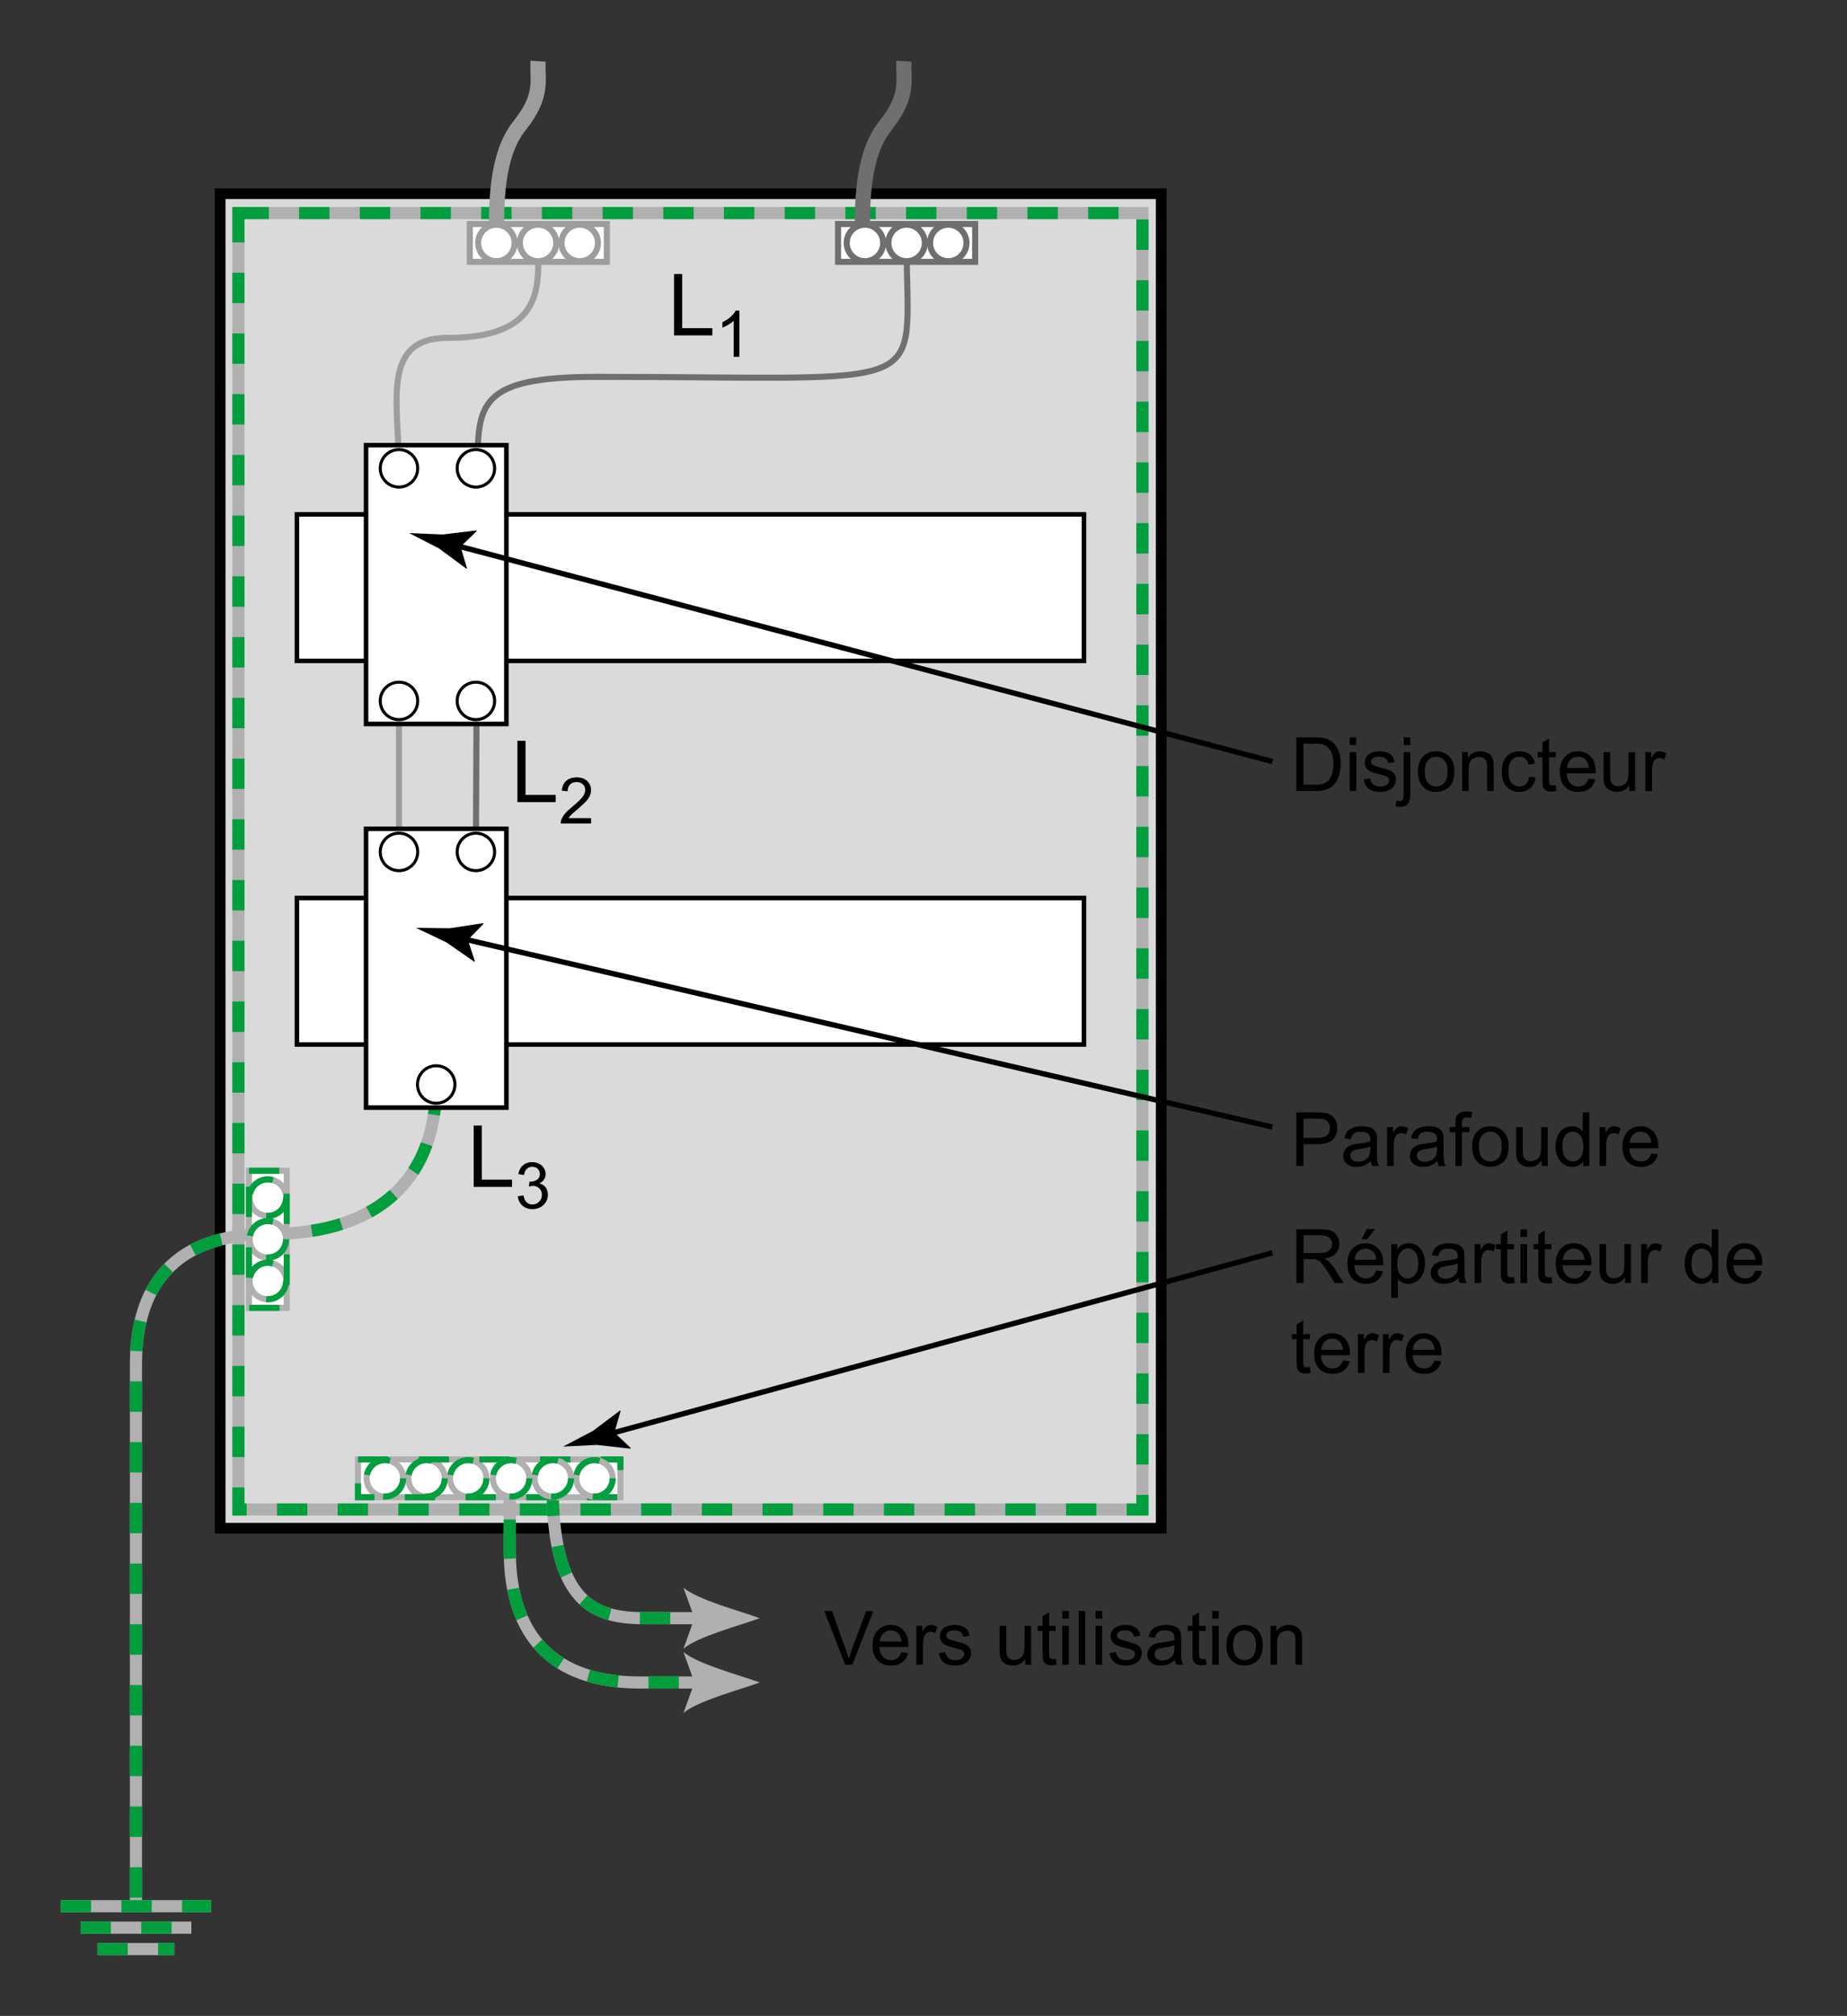 <?xml version="1.0" encoding="iso-8859-1"?>
<!-- Generator: Adobe Illustrator 19.2.0, SVG Export Plug-In . SVG Version: 6.00 Build 0)  -->
<svg version="1.1" id="Calque_1" xmlns="http://www.w3.org/2000/svg" xmlns:xlink="http://www.w3.org/1999/xlink" x="0px" y="0px"
	 width="306.683px" height="334.512px" viewBox="0 0 306.683 334.512" style="enable-background:new 0 0 306.683 334.512;"
	 xml:space="preserve">
<rect x="0" y="0" width="306.683" height="334.512" fill="#333333" stroke="none"/>
<style type="text/css">
	.Vo_x00BB_te_x00A0__x002D__x0020_Vert{fill:url(#SVGID_1_);stroke:#FFFFFF;stroke-width:0.25;stroke-miterlimit:1;}
	.st0{fill:#DADADA;stroke:#000000;stroke-width:1.778;}
	.st1{fill:none;stroke:#B0B0B0;stroke-width:2.016;}
	.st2{fill:none;stroke:#009E3D;stroke-width:2.016;stroke-dasharray:5.039,5.039;}
	.st3{fill:none;stroke:#9D9D9C;stroke-width:2.52;}
	.st4{fill:none;stroke:#706F6F;stroke-width:2.52;}
	.st5{fill:#FFFFFF;stroke:#000000;stroke-width:0.756;}
	.st6{fill:#FFFFFF;stroke:#B0B0B0;stroke-width:1.008;}
	.st7{fill:none;stroke:#B0B0B0;stroke-width:1.008;}
	.st8{fill:none;stroke:#009E3D;stroke-width:1.008;stroke-dasharray:5.039,5.039;}
	.st9{fill:none;stroke:#9D9D9C;stroke-width:1.008;}
	.st10{fill:none;stroke:#706F6F;stroke-width:1.008;}
	.st11{fill:#FFFFFF;stroke:#9D9D9C;stroke-width:1.008;}
	.st12{fill:#FFFFFF;stroke:#706F6F;stroke-width:1.008;}
	.st13{fill:#FFFFFF;stroke:#000000;stroke-width:0.504;}
	.st14{fill:#B0B0B0;}
	.st15{fill:none;stroke:#000000;stroke-width:0.889;}
	.st16{fill:none;}
</style>
<linearGradient id="SVGID_1_" gradientUnits="userSpaceOnUse" x1="-159.589" y1="584.736" x2="-158.882" y2="584.029">
	<stop  offset="0" style="stop-color:#1DA238"/>
	<stop  offset="0.983" style="stop-color:#24391D"/>
</linearGradient>
<rect x="36.556" y="32.14" class="st0" width="156.26" height="221.447"/>
<rect x="39.59" y="35.352" class="st1" width="150.102" height="215.136"/>
<rect x="39.59" y="35.352" class="st2" width="150.102" height="215.136"/>
<path class="st3" d="M82.424,40.314c0-6.498-0.125-14.517,3.892-19.53c4.017-5.013,2.84-7.62,3.028-10.627"/>
<path class="st4" d="M143.172,40.314c0-6.498-0.125-14.517,3.892-19.53c4.017-5.013,2.84-7.62,3.028-10.627"/>
<rect x="49.298" y="85.353" class="st5" width="130.689" height="24.314"/>
<rect x="49.298" y="149.012" class="st5" width="130.689" height="24.314"/>
<path class="st1" d="M72.43,179.96c0,14.55-8.415,24.821-27.852,24.821s-22.005,13.201-22.005,21.635c0,8.436,0,88.99,0,88.99"/>
<path class="st2" d="M72.43,179.96c0,14.55-8.415,24.821-27.852,24.821s-22.005,13.201-22.005,21.635c0,8.436,0,88.99,0,88.99"/>
<g>
	<rect x="41.337" y="194.267" class="st6" width="6.275" height="22.761"/>
	<circle class="st7" cx="44.475" cy="198.729" r="3.027"/>
	<circle class="st7" cx="44.475" cy="205.648" r="3.026"/>
	<circle class="st7" cx="44.475" cy="212.566" r="3.027"/>
	<rect x="41.337" y="194.267" class="st8" width="6.275" height="22.761"/>
	<circle class="st8" cx="44.475" cy="198.729" r="3.027"/>
	<circle class="st8" cx="44.475" cy="205.648" r="3.026"/>
	<circle class="st8" cx="44.475" cy="212.566" r="3.027"/>
</g>
<path class="st1" d="M91.751,246.514c0,19.437,6.832,22.007,15.267,22.007c8.436,0,15.358,0,15.358,0"/>
<path class="st2" d="M91.751,246.514c0,19.437,6.832,22.007,15.267,22.007c8.436,0,15.358,0,15.358,0"/>
<path class="st1" d="M122.376,279.188c0,0-7.665,0-16.099,0c-8.434,0-21.637-2.569-21.637-22.007v-11.868"/>
<path class="st2" d="M84.639,257.181v-11.868V257.181c0,19.438,13.203,22.007,21.637,22.007c8.434,0,16.099,0,16.099,0"/>
<g>
	<rect x="59.442" y="242.175" class="st6" width="43.579" height="6.276"/>
	<circle class="st7" cx="63.903" cy="245.313" r="3.027"/>
	<circle class="st7" cx="70.823" cy="245.313" r="3.027"/>
	<circle class="st7" cx="77.742" cy="245.313" r="3.028"/>
	<rect x="59.442" y="242.175" class="st8" width="43.579" height="6.276"/>
	<circle class="st8" cx="63.903" cy="245.313" r="3.027"/>
	<circle class="st8" cx="70.823" cy="245.313" r="3.027"/>
	<circle class="st8" cx="77.742" cy="245.313" r="3.028"/>
	<circle class="st7" cx="84.871" cy="245.313" r="3.027"/>
	<circle class="st7" cx="91.791" cy="245.313" r="3.028"/>
	<circle class="st7" cx="98.71" cy="245.313" r="3.027"/>
	<circle class="st8" cx="84.871" cy="245.313" r="3.027"/>
	<circle class="st8" cx="91.791" cy="245.313" r="3.028"/>
	<circle class="st8" cx="98.71" cy="245.313" r="3.027"/>
</g>
<path class="st9" d="M89.344,40.314c0,6.498,1.562,15.756-15.05,15.756c-11.158,0-8.048,11.027-8.048,21.643v63.652"/>
<path class="st10" d="M150.537,40.314c0,25.556,5.872,22.222-51.529,22.222c-19.609,0-19.7,4.561-19.7,15.177l-0.288,63.652"/>
<g>
	<rect x="78.002" y="37.177" class="st11" width="22.762" height="6.275"/>
	<circle class="st9" cx="82.424" cy="40.315" r="3.026"/>
	<circle class="st9" cx="89.343" cy="40.315" r="3.027"/>
	<circle class="st9" cx="96.263" cy="40.315" r="3.027"/>
</g>
<g>
	<rect x="139.155" y="37.177" class="st12" width="22.762" height="6.275"/>
	<circle class="st10" cx="143.617" cy="40.315" r="3.027"/>
	<circle class="st10" cx="150.537" cy="40.315" r="3.027"/>
	<circle class="st10" cx="157.455" cy="40.315" r="3.026"/>
</g>
<g>
	<path d="M111.923,55.655V45.475h1.347v8.979h5.014v1.201H111.923z"/>
	<path d="M122.765,59.211h-0.938v-5.974c-0.226,0.215-0.522,0.431-0.888,0.646s-0.695,0.377-0.987,0.484v-0.906
		c0.524-0.247,0.982-0.545,1.375-0.896c0.392-0.351,0.67-0.691,0.833-1.021h0.604V59.211z"/>
</g>
<g>
	<path d="M85.913,133.107v-10.181h1.347v8.979h5.014v1.201H85.913z"/>
	<path d="M98.15,135.761v0.901h-5.047c-0.007-0.226,0.03-0.443,0.109-0.651c0.128-0.344,0.334-0.683,0.617-1.016
		c0.283-0.333,0.692-0.719,1.227-1.156c0.83-0.681,1.391-1.22,1.683-1.617c0.292-0.398,0.438-0.773,0.438-1.128
		c0-0.372-0.133-0.685-0.398-0.94s-0.612-0.383-1.039-0.383c-0.452,0-0.813,0.135-1.083,0.406s-0.408,0.646-0.412,1.125
		l-0.963-0.099c0.066-0.719,0.314-1.266,0.745-1.643c0.431-0.377,1.009-0.565,1.734-0.565c0.733,0,1.313,0.203,1.74,0.609
		s0.641,0.91,0.641,1.51c0,0.306-0.063,0.606-0.188,0.901c-0.125,0.295-0.333,0.606-0.623,0.933
		c-0.29,0.326-0.771,0.774-1.445,1.344c-0.563,0.472-0.923,0.792-1.083,0.961s-0.292,0.337-0.396,0.508H98.15z"/>
</g>
<g>
	<path d="M78.657,196.951V186.77h1.347v8.979h5.014v1.201H78.657z"/>
	<path d="M85.973,198.491l0.938-0.125c0.108,0.531,0.291,0.914,0.55,1.148c0.258,0.234,0.574,0.352,0.945,0.352
		c0.441,0,0.813-0.152,1.117-0.458c0.304-0.306,0.456-0.685,0.456-1.136c0-0.431-0.141-0.785-0.422-1.065
		c-0.281-0.279-0.639-0.419-1.073-0.419c-0.177,0-0.398,0.035-0.662,0.104l0.104-0.823c0.063,0.007,0.113,0.011,0.151,0.011
		c0.399,0,0.758-0.104,1.078-0.313c0.319-0.209,0.479-0.53,0.479-0.964c0-0.344-0.116-0.629-0.349-0.854
		c-0.232-0.226-0.533-0.338-0.901-0.338c-0.365,0-0.668,0.114-0.912,0.344c-0.243,0.229-0.399,0.572-0.469,1.031l-0.938-0.167
		c0.115-0.629,0.375-1.115,0.781-1.461s0.912-0.519,1.516-0.519c0.417,0,0.8,0.09,1.151,0.269c0.351,0.179,0.619,0.423,0.805,0.731
		c0.186,0.31,0.278,0.638,0.278,0.984c0,0.33-0.088,0.631-0.266,0.901c-0.177,0.271-0.439,0.486-0.786,0.646
		c0.451,0.104,0.802,0.32,1.052,0.648s0.375,0.739,0.375,1.232c0,0.666-0.243,1.231-0.729,1.695
		c-0.486,0.463-1.101,0.695-1.844,0.695c-0.67,0-1.227-0.2-1.669-0.6C86.289,199.643,86.036,199.127,85.973,198.491z"/>
</g>
<rect x="60.779" y="73.871" class="st5" width="23.301" height="46.265"/>
<rect x="60.779" y="137.531" class="st5" width="23.301" height="46.265"/>
<circle class="st13" cx="66.246" cy="77.714" r="3.11"/>
<circle class="st13" cx="79.02" cy="77.714" r="3.11"/>
<circle class="st13" cx="66.246" cy="116.308" r="3.11"/>
<circle class="st13" cx="79.02" cy="116.308" r="3.11"/>
<circle class="st13" cx="66.246" cy="141.366" r="3.11"/>
<circle class="st13" cx="79.02" cy="141.366" r="3.11"/>
<circle class="st13" cx="72.43" cy="179.96" r="3.11"/>
<g>
	<path d="M140.324,276.237l-3.451-8.908h1.276l2.315,6.472c0.186,0.519,0.342,1.005,0.468,1.458c0.138-0.486,0.298-0.972,0.48-1.458
		l2.406-6.472h1.203l-3.488,8.908H140.324z"/>
	<path d="M149.669,274.159l1.13,0.14c-0.178,0.66-0.508,1.173-0.991,1.537c-0.482,0.365-1.098,0.547-1.847,0.547
		c-0.944,0-1.692-0.29-2.245-0.872c-0.553-0.581-0.83-1.396-0.83-2.445c0-1.086,0.28-1.928,0.839-2.527s1.284-0.899,2.175-0.899
		c0.863,0,1.567,0.293,2.114,0.881c0.547,0.587,0.82,1.414,0.82,2.479c0,0.064-0.002,0.162-0.006,0.291h-4.813
		c0.041,0.709,0.241,1.252,0.602,1.629s0.81,0.564,1.349,0.564c0.401,0,0.743-0.104,1.027-0.315
		C149.278,274.957,149.503,274.621,149.669,274.159z M146.078,272.39h3.604c-0.049-0.542-0.187-0.949-0.413-1.221
		c-0.349-0.422-0.8-0.632-1.355-0.632c-0.502,0-0.925,0.168-1.267,0.504S146.115,271.828,146.078,272.39z"/>
	<path d="M152.161,276.237v-6.453h0.984v0.979c0.251-0.458,0.483-0.76,0.696-0.905c0.213-0.146,0.447-0.219,0.702-0.219
		c0.369,0,0.744,0.117,1.125,0.353l-0.377,1.015c-0.268-0.158-0.535-0.237-0.802-0.237c-0.239,0-0.454,0.072-0.644,0.216
		s-0.326,0.343-0.407,0.599c-0.121,0.389-0.182,0.814-0.182,1.275v3.379H152.161z"/>
	<path d="M155.879,274.311l1.082-0.171c0.061,0.434,0.229,0.766,0.507,0.997c0.277,0.23,0.665,0.346,1.164,0.346
		c0.502,0,0.875-0.102,1.118-0.307c0.242-0.204,0.364-0.444,0.364-0.72c0-0.247-0.107-0.441-0.322-0.583
		c-0.149-0.098-0.522-0.221-1.118-0.371c-0.802-0.202-1.357-0.378-1.668-0.525c-0.31-0.148-0.544-0.353-0.705-0.614
		c-0.16-0.261-0.24-0.55-0.24-0.865c0-0.288,0.066-0.555,0.198-0.8c0.131-0.244,0.311-0.448,0.538-0.61
		c0.17-0.125,0.401-0.231,0.695-0.319c0.294-0.087,0.608-0.13,0.945-0.13c0.506,0,0.95,0.072,1.333,0.219
		c0.383,0.146,0.666,0.343,0.848,0.592c0.183,0.249,0.309,0.583,0.377,1l-1.069,0.146c-0.049-0.332-0.189-0.591-0.422-0.777
		c-0.233-0.187-0.563-0.279-0.988-0.279c-0.502,0-0.86,0.083-1.075,0.249s-0.322,0.36-0.322,0.583c0,0.142,0.045,0.27,0.134,0.383
		c0.089,0.117,0.229,0.215,0.42,0.292c0.109,0.04,0.431,0.134,0.966,0.279c0.773,0.206,1.313,0.376,1.619,0.507
		c0.306,0.132,0.546,0.323,0.72,0.574c0.175,0.252,0.262,0.563,0.262,0.937c0,0.364-0.106,0.708-0.319,1.029
		c-0.212,0.322-0.52,0.571-0.92,0.748c-0.401,0.176-0.855,0.264-1.361,0.264c-0.839,0-1.478-0.174-1.917-0.522
		C156.281,275.512,156.001,274.996,155.879,274.311z"/>
	<path d="M170.226,276.237v-0.948c-0.503,0.729-1.186,1.094-2.048,1.094c-0.381,0-0.736-0.072-1.066-0.219
		c-0.33-0.146-0.575-0.329-0.735-0.55s-0.272-0.491-0.337-0.811c-0.045-0.215-0.067-0.556-0.067-1.021v-3.998h1.094v3.579
		c0,0.571,0.022,0.956,0.067,1.154c0.068,0.288,0.214,0.514,0.438,0.678c0.223,0.164,0.498,0.246,0.826,0.246
		s0.636-0.084,0.924-0.252c0.287-0.168,0.49-0.397,0.61-0.687c0.119-0.29,0.179-0.71,0.179-1.262v-3.457h1.094v6.453H170.226z"/>
	<path d="M175.305,275.258l0.158,0.967c-0.308,0.064-0.583,0.097-0.826,0.097c-0.397,0-0.705-0.063-0.924-0.188
		c-0.219-0.125-0.373-0.29-0.462-0.495c-0.089-0.204-0.134-0.635-0.134-1.291v-3.713h-0.802v-0.851h0.802v-1.598l1.088-0.656v2.254
		h1.1v0.851h-1.1v3.773c0,0.313,0.02,0.513,0.058,0.602c0.039,0.089,0.102,0.16,0.188,0.213s0.212,0.079,0.374,0.079
		C174.947,275.301,175.107,275.287,175.305,275.258z"/>
	<path d="M176.381,268.586v-1.258h1.094v1.258H176.381z M176.381,276.237v-6.453h1.094v6.453H176.381z"/>
	<path d="M179.116,276.237v-8.908h1.094v8.908H179.116z"/>
	<path d="M181.911,268.586v-1.258h1.094v1.258H181.911z M181.911,276.237v-6.453h1.094v6.453H181.911z"/>
	<path d="M184.232,274.311l1.082-0.171c0.061,0.434,0.229,0.766,0.507,0.997c0.277,0.23,0.665,0.346,1.164,0.346
		c0.502,0,0.875-0.102,1.118-0.307c0.242-0.204,0.364-0.444,0.364-0.72c0-0.247-0.107-0.441-0.322-0.583
		c-0.149-0.098-0.522-0.221-1.118-0.371c-0.802-0.202-1.357-0.378-1.668-0.525c-0.31-0.148-0.545-0.353-0.705-0.614
		c-0.159-0.261-0.239-0.55-0.239-0.865c0-0.288,0.065-0.555,0.197-0.8c0.132-0.244,0.311-0.448,0.538-0.61
		c0.17-0.125,0.401-0.231,0.695-0.319c0.294-0.087,0.608-0.13,0.945-0.13c0.506,0,0.95,0.072,1.333,0.219
		c0.383,0.146,0.666,0.343,0.848,0.592c0.183,0.249,0.309,0.583,0.377,1l-1.069,0.146c-0.049-0.332-0.189-0.591-0.422-0.777
		c-0.233-0.187-0.563-0.279-0.988-0.279c-0.502,0-0.86,0.083-1.075,0.249s-0.322,0.36-0.322,0.583c0,0.142,0.045,0.27,0.134,0.383
		c0.089,0.117,0.229,0.215,0.42,0.292c0.109,0.04,0.431,0.134,0.966,0.279c0.773,0.206,1.313,0.376,1.619,0.507
		c0.306,0.132,0.546,0.323,0.72,0.574c0.175,0.252,0.262,0.563,0.262,0.937c0,0.364-0.106,0.708-0.319,1.029
		c-0.212,0.322-0.52,0.571-0.92,0.748c-0.401,0.176-0.855,0.264-1.361,0.264c-0.839,0-1.478-0.174-1.917-0.522
		C184.634,275.512,184.353,274.996,184.232,274.311z"/>
	<path d="M195.103,275.441c-0.405,0.345-0.795,0.587-1.17,0.729c-0.375,0.142-0.776,0.212-1.206,0.212
		c-0.709,0-1.254-0.173-1.635-0.52c-0.381-0.346-0.571-0.788-0.571-1.327c0-0.316,0.072-0.604,0.216-0.866
		c0.145-0.261,0.332-0.471,0.565-0.629c0.232-0.158,0.495-0.277,0.787-0.358c0.215-0.057,0.538-0.111,0.972-0.164
		c0.884-0.105,1.533-0.23,1.951-0.377c0.004-0.149,0.006-0.245,0.006-0.285c0-0.445-0.104-0.76-0.31-0.942
		c-0.28-0.247-0.695-0.37-1.246-0.37c-0.515,0-0.895,0.09-1.14,0.271c-0.245,0.18-0.426,0.499-0.544,0.957l-1.069-0.146
		c0.098-0.457,0.258-0.827,0.48-1.108s0.545-0.498,0.966-0.65c0.422-0.152,0.909-0.228,1.465-0.228c0.551,0,0.998,0.064,1.343,0.194
		c0.344,0.13,0.598,0.293,0.76,0.489s0.275,0.444,0.34,0.744c0.036,0.187,0.055,0.522,0.055,1.009v1.458
		c0,1.017,0.023,1.66,0.07,1.93c0.046,0.27,0.139,0.527,0.276,0.774h-1.143C195.208,276.01,195.135,275.745,195.103,275.441z
		 M195.012,272.999c-0.397,0.162-0.993,0.3-1.787,0.413c-0.449,0.064-0.768,0.138-0.954,0.219c-0.186,0.081-0.33,0.199-0.431,0.355
		c-0.102,0.155-0.152,0.329-0.152,0.52c0,0.291,0.11,0.534,0.331,0.729s0.544,0.292,0.97,0.292c0.421,0,0.796-0.092,1.124-0.276
		s0.569-0.437,0.723-0.757c0.117-0.247,0.177-0.611,0.177-1.094V272.999z"/>
	<path d="M200.201,275.258l0.158,0.967c-0.308,0.064-0.583,0.097-0.826,0.097c-0.397,0-0.705-0.063-0.924-0.188
		c-0.219-0.125-0.373-0.29-0.462-0.495c-0.089-0.204-0.134-0.635-0.134-1.291v-3.713h-0.802v-0.851h0.802v-1.598l1.088-0.656v2.254
		h1.1v0.851h-1.1v3.773c0,0.313,0.02,0.513,0.058,0.602c0.039,0.089,0.102,0.16,0.188,0.213s0.212,0.079,0.374,0.079
		C199.842,275.301,200.002,275.287,200.201,275.258z"/>
	<path d="M201.276,268.586v-1.258h1.094v1.258H201.276z M201.276,276.237v-6.453h1.094v6.453H201.276z"/>
	<path d="M203.627,273.01c0-1.195,0.332-2.08,0.997-2.655c0.555-0.479,1.231-0.717,2.029-0.717c0.887,0,1.612,0.29,2.175,0.872
		c0.563,0.581,0.845,1.384,0.845,2.409c0,0.83-0.124,1.483-0.373,1.959c-0.25,0.477-0.612,0.846-1.088,1.109
		c-0.477,0.263-0.996,0.395-1.559,0.395c-0.903,0-1.634-0.289-2.19-0.868C203.906,274.934,203.627,274.1,203.627,273.01z
		 M204.751,273.01c0,0.826,0.181,1.445,0.541,1.856s0.814,0.616,1.361,0.616c0.543,0,0.994-0.206,1.354-0.619
		s0.541-1.043,0.541-1.89c0-0.798-0.182-1.403-0.544-1.814s-0.813-0.616-1.352-0.616c-0.547,0-1.001,0.204-1.361,0.613
		S204.751,272.184,204.751,273.01z"/>
	<path d="M210.956,276.237v-6.453h0.984v0.918c0.474-0.709,1.158-1.063,2.054-1.063c0.389,0,0.746,0.069,1.072,0.209
		s0.57,0.323,0.732,0.55c0.162,0.228,0.275,0.497,0.341,0.809c0.04,0.202,0.061,0.557,0.061,1.063v3.968h-1.094v-3.926
		c0-0.445-0.043-0.778-0.128-0.999s-0.236-0.397-0.452-0.528c-0.217-0.132-0.472-0.198-0.763-0.198
		c-0.466,0-0.868,0.148-1.206,0.444c-0.339,0.295-0.508,0.856-0.508,1.683v3.524H210.956z"/>
</g>
<path class="st1" d="M10.079,316.314c8.435,0,24.988,0,24.988,0"/>
<path class="st2" d="M10.079,316.314c8.435,0,24.988,0,24.988,0"/>
<path class="st1" d="M13.377,319.87c6.207,0,18.391,0,18.391,0"/>
<path class="st2" d="M13.377,319.87c6.207,0,18.391,0,18.391,0"/>
<path class="st1" d="M16.176,323.425c4.319,0,12.793,0,12.793,0"/>
<path class="st2" d="M16.176,323.425c4.319,0,12.793,0,12.793,0"/>
<path class="st14" d="M126.152,268.519c-3.03-1.123-10.344-3.042-12.674-5.071l1.835,5.071l-1.835,5.073
	C115.808,271.561,123.122,269.644,126.152,268.519z"/>
<path class="st14" d="M126.152,279.186c-3.03-1.123-10.344-3.042-12.674-5.071l1.835,5.071l-1.835,5.073
	C115.808,282.228,123.122,280.311,126.152,279.186z"/>
<g>
	<path d="M215.25,193.487v-8.908h3.36c0.592,0,1.043,0.028,1.355,0.085c0.438,0.073,0.804,0.212,1.1,0.417
		c0.296,0.204,0.533,0.491,0.714,0.859c0.18,0.369,0.271,0.773,0.271,1.215c0,0.758-0.241,1.399-0.724,1.924
		c-0.481,0.524-1.353,0.787-2.612,0.787h-2.285v3.621H215.25z M216.428,188.814h2.303c0.762,0,1.303-0.142,1.623-0.425
		c0.319-0.284,0.479-0.683,0.479-1.197c0-0.373-0.094-0.691-0.282-0.957s-0.437-0.44-0.744-0.525
		c-0.199-0.053-0.565-0.079-1.1-0.079h-2.279V188.814z"/>
	<path d="M227.622,192.691c-0.405,0.345-0.795,0.587-1.17,0.729c-0.375,0.142-0.776,0.212-1.206,0.212
		c-0.709,0-1.254-0.173-1.635-0.52c-0.381-0.346-0.571-0.788-0.571-1.327c0-0.316,0.072-0.604,0.216-0.866
		c0.145-0.261,0.332-0.471,0.565-0.629c0.232-0.158,0.495-0.277,0.787-0.358c0.215-0.057,0.538-0.111,0.972-0.164
		c0.884-0.105,1.533-0.23,1.951-0.377c0.004-0.149,0.006-0.245,0.006-0.285c0-0.445-0.104-0.76-0.31-0.942
		c-0.28-0.247-0.695-0.37-1.246-0.37c-0.515,0-0.895,0.09-1.14,0.271c-0.245,0.18-0.426,0.499-0.544,0.957l-1.069-0.146
		c0.098-0.457,0.258-0.827,0.48-1.108s0.545-0.498,0.966-0.65c0.422-0.152,0.909-0.228,1.465-0.228c0.551,0,0.998,0.064,1.343,0.194
		c0.344,0.13,0.598,0.293,0.76,0.489s0.275,0.444,0.34,0.744c0.036,0.187,0.055,0.522,0.055,1.009v1.458
		c0,1.017,0.023,1.66,0.07,1.93c0.046,0.27,0.139,0.527,0.276,0.774h-1.143C227.727,193.26,227.654,192.995,227.622,192.691z
		 M227.531,190.249c-0.397,0.162-0.993,0.3-1.787,0.413c-0.449,0.064-0.768,0.138-0.954,0.219c-0.186,0.081-0.33,0.199-0.431,0.355
		c-0.102,0.155-0.152,0.329-0.152,0.52c0,0.291,0.11,0.534,0.331,0.729s0.544,0.292,0.97,0.292c0.421,0,0.796-0.092,1.124-0.276
		s0.569-0.437,0.723-0.757c0.117-0.247,0.177-0.611,0.177-1.094V190.249z"/>
	<path d="M230.32,193.487v-6.453h0.984v0.979c0.251-0.458,0.482-0.76,0.695-0.905c0.213-0.146,0.446-0.219,0.702-0.219
		c0.368,0,0.743,0.117,1.124,0.353l-0.377,1.015c-0.268-0.158-0.535-0.237-0.802-0.237c-0.239,0-0.454,0.072-0.645,0.216
		s-0.326,0.343-0.407,0.599c-0.121,0.389-0.182,0.814-0.182,1.275v3.379H230.32z"/>
	<path d="M238.686,192.691c-0.405,0.345-0.795,0.587-1.17,0.729c-0.375,0.142-0.776,0.212-1.206,0.212
		c-0.709,0-1.254-0.173-1.635-0.52c-0.381-0.346-0.571-0.788-0.571-1.327c0-0.316,0.072-0.604,0.216-0.866
		c0.145-0.261,0.332-0.471,0.565-0.629c0.232-0.158,0.495-0.277,0.787-0.358c0.215-0.057,0.538-0.111,0.972-0.164
		c0.884-0.105,1.533-0.23,1.951-0.377c0.004-0.149,0.006-0.245,0.006-0.285c0-0.445-0.104-0.76-0.31-0.942
		c-0.28-0.247-0.695-0.37-1.246-0.37c-0.515,0-0.895,0.09-1.14,0.271c-0.245,0.18-0.426,0.499-0.544,0.957l-1.069-0.146
		c0.098-0.457,0.258-0.827,0.48-1.108s0.545-0.498,0.966-0.65c0.422-0.152,0.909-0.228,1.465-0.228c0.551,0,0.998,0.064,1.343,0.194
		c0.344,0.13,0.598,0.293,0.76,0.489s0.275,0.444,0.34,0.744c0.036,0.187,0.055,0.522,0.055,1.009v1.458
		c0,1.017,0.023,1.66,0.07,1.93c0.046,0.27,0.139,0.527,0.276,0.774h-1.143C238.792,193.26,238.718,192.995,238.686,192.691z
		 M238.595,190.249c-0.397,0.162-0.993,0.3-1.787,0.413c-0.449,0.064-0.768,0.138-0.954,0.219c-0.186,0.081-0.33,0.199-0.431,0.355
		c-0.102,0.155-0.152,0.329-0.152,0.52c0,0.291,0.11,0.534,0.331,0.729s0.544,0.292,0.97,0.292c0.421,0,0.796-0.092,1.124-0.276
		s0.569-0.437,0.723-0.757c0.117-0.247,0.177-0.611,0.177-1.094V190.249z"/>
	<path d="M241.658,193.487v-5.603h-0.967v-0.851h0.967v-0.687c0-0.434,0.038-0.756,0.115-0.966c0.105-0.284,0.29-0.514,0.556-0.69
		c0.266-0.176,0.637-0.264,1.115-0.264c0.308,0,0.648,0.036,1.021,0.109l-0.164,0.954c-0.227-0.041-0.441-0.062-0.644-0.062
		c-0.333,0-0.567,0.071-0.705,0.213s-0.207,0.407-0.207,0.796v0.596h1.258v0.851h-1.258v5.603H241.658z"/>
	<path d="M244.447,190.26c0-1.195,0.332-2.08,0.997-2.655c0.555-0.479,1.231-0.717,2.029-0.717c0.887,0,1.612,0.29,2.175,0.872
		c0.563,0.581,0.845,1.384,0.845,2.409c0,0.83-0.124,1.483-0.373,1.959c-0.25,0.477-0.612,0.846-1.088,1.109
		c-0.477,0.263-0.996,0.395-1.559,0.395c-0.903,0-1.634-0.289-2.19-0.868C244.725,192.184,244.447,191.35,244.447,190.26z
		 M245.571,190.26c0,0.826,0.181,1.445,0.541,1.856s0.814,0.616,1.361,0.616c0.543,0,0.994-0.206,1.354-0.619
		s0.541-1.043,0.541-1.89c0-0.798-0.182-1.403-0.544-1.814s-0.813-0.616-1.352-0.616c-0.547,0-1.001,0.204-1.361,0.613
		S245.571,189.434,245.571,190.26z"/>
	<path d="M256.004,193.487v-0.948c-0.503,0.729-1.186,1.094-2.048,1.094c-0.381,0-0.736-0.072-1.066-0.219
		c-0.33-0.146-0.575-0.329-0.735-0.55s-0.272-0.491-0.337-0.811c-0.045-0.215-0.067-0.556-0.067-1.021v-3.998h1.094v3.579
		c0,0.571,0.022,0.956,0.067,1.154c0.068,0.288,0.214,0.514,0.438,0.678c0.223,0.164,0.498,0.246,0.826,0.246
		s0.636-0.084,0.924-0.252c0.287-0.168,0.49-0.397,0.61-0.687c0.119-0.29,0.179-0.71,0.179-1.262v-3.457h1.094v6.453H256.004z"/>
	<path d="M262.882,193.487v-0.814c-0.409,0.641-1.011,0.96-1.805,0.96c-0.515,0-0.987-0.142-1.419-0.425
		c-0.432-0.284-0.766-0.68-1.002-1.188c-0.237-0.508-0.355-1.093-0.355-1.753c0-0.644,0.106-1.229,0.321-1.753
		s0.537-0.927,0.967-1.206c0.429-0.279,0.909-0.419,1.439-0.419c0.39,0,0.735,0.082,1.039,0.246s0.551,0.378,0.741,0.641v-3.196
		h1.088v8.908H262.882z M259.425,190.266c0,0.826,0.174,1.444,0.522,1.854c0.348,0.409,0.76,0.613,1.233,0.613
		c0.478,0,0.884-0.195,1.218-0.586c0.335-0.391,0.502-0.987,0.502-1.789c0-0.884-0.17-1.531-0.511-1.945
		c-0.34-0.413-0.76-0.619-1.258-0.619c-0.486,0-0.893,0.198-1.218,0.596C259.588,188.786,259.425,189.412,259.425,190.266z"/>
	<path d="M265.605,193.487v-6.453h0.984v0.979c0.251-0.458,0.482-0.76,0.695-0.905c0.213-0.146,0.446-0.219,0.702-0.219
		c0.368,0,0.743,0.117,1.124,0.353l-0.377,1.015c-0.268-0.158-0.535-0.237-0.802-0.237c-0.239,0-0.454,0.072-0.645,0.216
		s-0.326,0.343-0.407,0.599c-0.121,0.389-0.182,0.814-0.182,1.275v3.379H265.605z"/>
	<path d="M274.179,191.409l1.13,0.14c-0.179,0.66-0.509,1.173-0.99,1.537c-0.482,0.365-1.099,0.547-1.848,0.547
		c-0.943,0-1.692-0.29-2.245-0.872c-0.553-0.581-0.829-1.396-0.829-2.445c0-1.086,0.279-1.928,0.838-2.527
		c0.56-0.6,1.284-0.899,2.176-0.899c0.862,0,1.567,0.293,2.114,0.881c0.547,0.587,0.82,1.414,0.82,2.479
		c0,0.064-0.002,0.162-0.006,0.291h-4.813c0.04,0.709,0.241,1.252,0.602,1.629s0.811,0.564,1.349,0.564
		c0.401,0,0.743-0.104,1.027-0.315C273.788,192.207,274.012,191.871,274.179,191.409z M270.587,189.64h3.604
		c-0.049-0.542-0.187-0.949-0.413-1.221c-0.349-0.422-0.8-0.632-1.355-0.632c-0.502,0-0.925,0.168-1.267,0.504
		C270.813,188.628,270.625,189.078,270.587,189.64z"/>
</g>
<g>
	<path d="M215.266,212.896v-8.908h3.949c0.794,0,1.397,0.08,1.811,0.24c0.414,0.16,0.744,0.442,0.991,0.848s0.37,0.853,0.37,1.343
		c0,0.632-0.204,1.165-0.613,1.599c-0.409,0.433-1.041,0.709-1.896,0.826c0.313,0.149,0.549,0.298,0.711,0.443
		c0.345,0.316,0.671,0.711,0.979,1.185l1.55,2.425h-1.482l-1.179-1.854c-0.345-0.534-0.628-0.943-0.852-1.228
		c-0.223-0.283-0.422-0.481-0.598-0.595c-0.177-0.114-0.355-0.192-0.538-0.237c-0.134-0.028-0.353-0.043-0.656-0.043h-1.367v3.956
		H215.266z M216.445,207.919h2.534c0.538,0,0.96-0.056,1.264-0.167s0.534-0.29,0.692-0.535s0.237-0.511,0.237-0.799
		c0-0.421-0.153-0.768-0.459-1.039s-0.789-0.407-1.449-0.407h-2.819V207.919z"/>
	<path d="M228.513,210.818l1.13,0.14c-0.179,0.66-0.509,1.173-0.99,1.537c-0.482,0.365-1.099,0.547-1.848,0.547
		c-0.943,0-1.692-0.29-2.245-0.872c-0.553-0.581-0.829-1.396-0.829-2.445c0-1.086,0.279-1.928,0.838-2.527
		c0.56-0.6,1.284-0.899,2.176-0.899c0.862,0,1.567,0.293,2.114,0.881c0.547,0.587,0.82,1.414,0.82,2.479
		c0,0.064-0.002,0.162-0.006,0.291h-4.813c0.04,0.709,0.241,1.252,0.602,1.629s0.811,0.564,1.349,0.564
		c0.401,0,0.743-0.104,1.027-0.315C228.122,211.616,228.346,211.28,228.513,210.818z M224.921,209.049h3.604
		c-0.049-0.542-0.187-0.949-0.413-1.221c-0.349-0.422-0.8-0.632-1.355-0.632c-0.502,0-0.925,0.168-1.267,0.504
		C225.147,208.037,224.958,208.487,224.921,209.049z M226.1,205.641l0.809-1.702h1.434l-1.337,1.702H226.1z"/>
	<path d="M231.016,215.369v-8.926h0.996v0.839c0.235-0.328,0.501-0.574,0.797-0.738c0.295-0.164,0.653-0.246,1.075-0.246
		c0.551,0,1.037,0.142,1.458,0.425c0.422,0.284,0.739,0.684,0.954,1.2s0.322,1.083,0.322,1.698c0,0.66-0.118,1.255-0.355,1.783
		c-0.237,0.529-0.581,0.935-1.033,1.216c-0.451,0.281-0.927,0.422-1.425,0.422c-0.364,0-0.691-0.077-0.981-0.23
		c-0.29-0.154-0.527-0.349-0.714-0.583v3.141H231.016z M232.006,209.706c0,0.831,0.168,1.444,0.505,1.842
		c0.336,0.396,0.743,0.595,1.221,0.595c0.486,0,0.902-0.205,1.249-0.616s0.52-1.048,0.52-1.911c0-0.822-0.169-1.438-0.508-1.848
		c-0.338-0.408-0.742-0.613-1.212-0.613c-0.466,0-0.878,0.218-1.236,0.653S232.006,208.876,232.006,209.706z"/>
	<path d="M242.148,212.1c-0.405,0.345-0.795,0.587-1.17,0.729c-0.375,0.142-0.776,0.212-1.206,0.212
		c-0.709,0-1.254-0.173-1.635-0.52c-0.381-0.346-0.571-0.788-0.571-1.327c0-0.316,0.072-0.604,0.216-0.866
		c0.145-0.261,0.332-0.471,0.565-0.629c0.232-0.158,0.495-0.277,0.787-0.358c0.215-0.057,0.538-0.111,0.972-0.164
		c0.884-0.105,1.533-0.23,1.951-0.377c0.004-0.149,0.006-0.245,0.006-0.285c0-0.445-0.104-0.76-0.31-0.942
		c-0.28-0.247-0.695-0.37-1.246-0.37c-0.515,0-0.895,0.09-1.14,0.271c-0.245,0.18-0.426,0.499-0.544,0.957l-1.069-0.146
		c0.098-0.457,0.258-0.827,0.48-1.108s0.545-0.498,0.966-0.65c0.422-0.152,0.909-0.228,1.465-0.228c0.551,0,0.998,0.064,1.343,0.194
		c0.344,0.13,0.598,0.293,0.76,0.489s0.275,0.444,0.34,0.744c0.036,0.187,0.055,0.522,0.055,1.009v1.458
		c0,1.017,0.023,1.66,0.07,1.93c0.046,0.27,0.139,0.527,0.276,0.774h-1.143C242.253,212.669,242.18,212.404,242.148,212.1z
		 M242.057,209.658c-0.397,0.162-0.993,0.3-1.787,0.413c-0.449,0.064-0.768,0.138-0.954,0.219c-0.186,0.081-0.33,0.199-0.431,0.355
		c-0.102,0.155-0.152,0.329-0.152,0.52c0,0.291,0.11,0.534,0.331,0.729s0.544,0.292,0.97,0.292c0.421,0,0.796-0.092,1.124-0.276
		s0.569-0.437,0.723-0.757c0.117-0.247,0.177-0.611,0.177-1.094V209.658z"/>
	<path d="M244.846,212.896v-6.453h0.984v0.979c0.251-0.458,0.482-0.76,0.695-0.905c0.213-0.146,0.446-0.219,0.702-0.219
		c0.368,0,0.743,0.117,1.124,0.353l-0.377,1.015c-0.268-0.158-0.535-0.237-0.802-0.237c-0.239,0-0.454,0.072-0.645,0.216
		s-0.326,0.343-0.407,0.599c-0.121,0.389-0.182,0.814-0.182,1.275v3.379H244.846z"/>
	<path d="M251.39,211.918l0.158,0.967c-0.308,0.064-0.583,0.097-0.826,0.097c-0.397,0-0.705-0.063-0.924-0.188
		c-0.219-0.125-0.373-0.29-0.462-0.495c-0.089-0.204-0.134-0.635-0.134-1.291v-3.713h-0.802v-0.851h0.802v-1.598l1.088-0.656v2.254
		h1.1v0.851h-1.1v3.773c0,0.313,0.02,0.513,0.058,0.602c0.039,0.089,0.102,0.16,0.188,0.213s0.212,0.079,0.374,0.079
		C251.032,211.961,251.192,211.946,251.39,211.918z"/>
	<path d="M252.465,205.246v-1.258h1.094v1.258H252.465z M252.465,212.896v-6.453h1.094v6.453H252.465z"/>
	<path d="M257.612,211.918l0.158,0.967c-0.308,0.064-0.583,0.097-0.826,0.097c-0.397,0-0.705-0.063-0.924-0.188
		c-0.219-0.125-0.373-0.29-0.462-0.495c-0.089-0.204-0.134-0.635-0.134-1.291v-3.713h-0.802v-0.851h0.802v-1.598l1.088-0.656v2.254
		h1.1v0.851h-1.1v3.773c0,0.313,0.02,0.513,0.058,0.602c0.039,0.089,0.102,0.16,0.188,0.213s0.212,0.079,0.374,0.079
		C257.253,211.961,257.414,211.946,257.612,211.918z"/>
	<path d="M263.1,210.818l1.13,0.14c-0.179,0.66-0.509,1.173-0.99,1.537c-0.482,0.365-1.099,0.547-1.848,0.547
		c-0.943,0-1.692-0.29-2.245-0.872c-0.553-0.581-0.829-1.396-0.829-2.445c0-1.086,0.279-1.928,0.838-2.527
		c0.56-0.6,1.284-0.899,2.176-0.899c0.862,0,1.567,0.293,2.114,0.881c0.547,0.587,0.82,1.414,0.82,2.479
		c0,0.064-0.002,0.162-0.006,0.291h-4.813c0.04,0.709,0.241,1.252,0.602,1.629s0.811,0.564,1.349,0.564
		c0.401,0,0.743-0.104,1.027-0.315C262.708,211.616,262.933,211.28,263.1,210.818z M259.508,209.049h3.604
		c-0.049-0.542-0.187-0.949-0.413-1.221c-0.349-0.422-0.8-0.632-1.355-0.632c-0.502,0-0.925,0.168-1.267,0.504
		C259.734,208.037,259.545,208.487,259.508,209.049z"/>
	<path d="M269.833,212.896v-0.948c-0.503,0.729-1.186,1.094-2.048,1.094c-0.381,0-0.736-0.072-1.066-0.219
		c-0.33-0.146-0.575-0.329-0.735-0.55s-0.272-0.491-0.337-0.811c-0.045-0.215-0.067-0.556-0.067-1.021v-3.998h1.094v3.579
		c0,0.571,0.022,0.956,0.067,1.154c0.068,0.288,0.214,0.514,0.438,0.678c0.223,0.164,0.498,0.246,0.826,0.246
		s0.636-0.084,0.924-0.252c0.287-0.168,0.49-0.397,0.61-0.687c0.119-0.29,0.179-0.71,0.179-1.262v-3.457h1.094v6.453H269.833z"/>
	<path d="M272.512,212.896v-6.453h0.984v0.979c0.251-0.458,0.482-0.76,0.695-0.905c0.213-0.146,0.446-0.219,0.702-0.219
		c0.368,0,0.743,0.117,1.124,0.353l-0.377,1.015c-0.268-0.158-0.535-0.237-0.802-0.237c-0.239,0-0.454,0.072-0.645,0.216
		s-0.326,0.343-0.407,0.599c-0.121,0.389-0.182,0.814-0.182,1.275v3.379H272.512z"/>
	<path d="M284.312,212.896v-0.814c-0.409,0.641-1.011,0.96-1.805,0.96c-0.515,0-0.987-0.142-1.419-0.425
		c-0.432-0.284-0.766-0.68-1.002-1.188c-0.237-0.508-0.355-1.093-0.355-1.753c0-0.644,0.106-1.229,0.321-1.753
		s0.537-0.927,0.967-1.206c0.429-0.279,0.909-0.419,1.439-0.419c0.39,0,0.735,0.082,1.039,0.246s0.551,0.378,0.741,0.641v-3.196
		h1.088v8.908H284.312z M280.855,209.675c0,0.826,0.174,1.444,0.522,1.854c0.348,0.409,0.76,0.613,1.233,0.613
		c0.478,0,0.884-0.195,1.218-0.586c0.335-0.391,0.502-0.987,0.502-1.789c0-0.884-0.17-1.531-0.511-1.945
		c-0.34-0.413-0.76-0.619-1.258-0.619c-0.486,0-0.893,0.198-1.218,0.596C281.018,208.195,280.855,208.821,280.855,209.675z"/>
	<path d="M291.464,210.818l1.13,0.14c-0.179,0.66-0.509,1.173-0.99,1.537c-0.482,0.365-1.099,0.547-1.848,0.547
		c-0.943,0-1.692-0.29-2.245-0.872c-0.553-0.581-0.829-1.396-0.829-2.445c0-1.086,0.279-1.928,0.838-2.527
		c0.56-0.6,1.284-0.899,2.176-0.899c0.862,0,1.567,0.293,2.114,0.881c0.547,0.587,0.82,1.414,0.82,2.479
		c0,0.064-0.002,0.162-0.006,0.291h-4.813c0.04,0.709,0.241,1.252,0.602,1.629s0.811,0.564,1.349,0.564
		c0.401,0,0.743-0.104,1.027-0.315C291.073,211.616,291.297,211.28,291.464,210.818z M287.873,209.049h3.604
		c-0.049-0.542-0.187-0.949-0.413-1.221c-0.349-0.422-0.8-0.632-1.355-0.632c-0.502,0-0.925,0.168-1.267,0.504
		C288.098,208.037,287.91,208.487,287.873,209.049z"/>
	<path d="M217.496,226.851l0.158,0.967c-0.308,0.064-0.583,0.097-0.826,0.097c-0.397,0-0.705-0.063-0.924-0.188
		c-0.219-0.125-0.373-0.29-0.462-0.495c-0.089-0.204-0.134-0.635-0.134-1.291v-3.713h-0.802v-0.851h0.802v-1.598l1.088-0.656v2.254
		h1.1v0.851h-1.1v3.773c0,0.313,0.02,0.513,0.058,0.602c0.039,0.089,0.102,0.16,0.188,0.213s0.212,0.079,0.374,0.079
		C217.137,226.894,217.297,226.879,217.496,226.851z"/>
	<path d="M222.983,225.752l1.13,0.14c-0.179,0.66-0.509,1.173-0.99,1.537c-0.482,0.365-1.099,0.547-1.848,0.547
		c-0.943,0-1.692-0.29-2.245-0.872c-0.553-0.581-0.829-1.396-0.829-2.445c0-1.086,0.279-1.928,0.838-2.527
		c0.56-0.6,1.284-0.899,2.176-0.899c0.862,0,1.567,0.293,2.114,0.881c0.547,0.587,0.82,1.414,0.82,2.479
		c0,0.064-0.002,0.162-0.006,0.291h-4.813c0.04,0.709,0.241,1.252,0.602,1.629s0.811,0.564,1.349,0.564
		c0.401,0,0.743-0.104,1.027-0.315C222.591,226.549,222.816,226.213,222.983,225.752z M219.391,223.983h3.604
		c-0.049-0.542-0.187-0.949-0.413-1.221c-0.349-0.422-0.8-0.632-1.355-0.632c-0.502,0-0.925,0.168-1.267,0.504
		C219.617,222.97,219.428,223.42,219.391,223.983z"/>
	<path d="M225.475,227.83v-6.453h0.984v0.979c0.251-0.458,0.482-0.76,0.695-0.905c0.213-0.146,0.446-0.219,0.702-0.219
		c0.368,0,0.743,0.117,1.124,0.353l-0.377,1.015c-0.268-0.158-0.535-0.237-0.802-0.237c-0.239,0-0.454,0.072-0.645,0.216
		s-0.326,0.343-0.407,0.599c-0.121,0.389-0.182,0.814-0.182,1.275v3.379H225.475z"/>
	<path d="M229.619,227.83v-6.453h0.984v0.979c0.251-0.458,0.482-0.76,0.695-0.905c0.213-0.146,0.446-0.219,0.702-0.219
		c0.368,0,0.743,0.117,1.124,0.353l-0.377,1.015c-0.268-0.158-0.535-0.237-0.802-0.237c-0.239,0-0.454,0.072-0.645,0.216
		s-0.326,0.343-0.407,0.599c-0.121,0.389-0.182,0.814-0.182,1.275v3.379H229.619z"/>
	<path d="M238.193,225.752l1.13,0.14c-0.179,0.66-0.509,1.173-0.99,1.537c-0.482,0.365-1.099,0.547-1.848,0.547
		c-0.943,0-1.692-0.29-2.245-0.872c-0.553-0.581-0.829-1.396-0.829-2.445c0-1.086,0.279-1.928,0.838-2.527
		c0.56-0.6,1.284-0.899,2.176-0.899c0.862,0,1.567,0.293,2.114,0.881c0.547,0.587,0.82,1.414,0.82,2.479
		c0,0.064-0.002,0.162-0.006,0.291h-4.813c0.04,0.709,0.241,1.252,0.602,1.629s0.811,0.564,1.349,0.564
		c0.401,0,0.743-0.104,1.027-0.315C237.801,226.549,238.026,226.213,238.193,225.752z M234.601,223.983h3.604
		c-0.049-0.542-0.187-0.949-0.413-1.221c-0.349-0.422-0.8-0.632-1.355-0.632c-0.502,0-0.925,0.168-1.267,0.504
		C234.827,222.97,234.638,223.42,234.601,223.983z"/>
</g>
<g>
	<path d="M215.25,131.264v-8.908h3.068c0.693,0,1.222,0.043,1.586,0.128c0.511,0.117,0.946,0.33,1.307,0.638
		c0.47,0.397,0.821,0.905,1.055,1.522c0.232,0.618,0.349,1.324,0.349,2.118c0,0.676-0.078,1.276-0.236,1.798
		s-0.36,0.955-0.607,1.297c-0.248,0.342-0.518,0.612-0.812,0.808c-0.294,0.197-0.648,0.346-1.063,0.447s-0.893,0.152-1.431,0.152
		H215.25z M216.428,130.213h1.902c0.587,0,1.048-0.055,1.382-0.164c0.335-0.109,0.601-0.263,0.8-0.462
		c0.279-0.279,0.497-0.655,0.652-1.127c0.156-0.472,0.234-1.044,0.234-1.717c0-0.932-0.153-1.647-0.459-2.148
		c-0.306-0.5-0.678-0.835-1.115-1.005c-0.315-0.122-0.824-0.183-1.524-0.183h-1.872V130.213z"/>
	<path d="M224.103,123.614v-1.258h1.094v1.258H224.103z M224.103,131.264v-6.453h1.094v6.453H224.103z"/>
	<path d="M226.424,129.338l1.082-0.17c0.061,0.433,0.229,0.766,0.507,0.997c0.277,0.23,0.665,0.346,1.164,0.346
		c0.502,0,0.875-0.103,1.118-0.307c0.242-0.204,0.364-0.444,0.364-0.72c0-0.247-0.107-0.441-0.322-0.583
		c-0.149-0.097-0.522-0.221-1.118-0.371c-0.802-0.203-1.357-0.378-1.668-0.525c-0.31-0.148-0.545-0.353-0.705-0.614
		c-0.159-0.261-0.239-0.55-0.239-0.866c0-0.288,0.065-0.554,0.197-0.799s0.311-0.449,0.538-0.611
		c0.17-0.125,0.401-0.232,0.695-0.319s0.608-0.131,0.945-0.131c0.506,0,0.95,0.073,1.333,0.219c0.383,0.146,0.666,0.343,0.848,0.593
		c0.183,0.249,0.309,0.582,0.377,1l-1.069,0.146c-0.049-0.332-0.189-0.591-0.422-0.777c-0.233-0.187-0.563-0.28-0.988-0.28
		c-0.502,0-0.86,0.083-1.075,0.249c-0.215,0.167-0.322,0.361-0.322,0.583c0,0.142,0.045,0.27,0.134,0.383
		c0.089,0.118,0.229,0.215,0.42,0.292c0.109,0.041,0.431,0.134,0.966,0.28c0.773,0.207,1.313,0.375,1.619,0.507
		s0.546,0.323,0.72,0.574c0.175,0.251,0.262,0.563,0.262,0.936c0,0.365-0.106,0.708-0.319,1.03c-0.212,0.322-0.52,0.571-0.92,0.747
		c-0.401,0.176-0.855,0.265-1.361,0.265c-0.839,0-1.478-0.174-1.917-0.523C226.827,130.539,226.545,130.023,226.424,129.338z"/>
	<path d="M231.692,133.768l0.207-0.93c0.219,0.057,0.391,0.085,0.517,0.085c0.223,0,0.389-0.074,0.498-0.222
		s0.164-0.518,0.164-1.109v-6.781h1.094v6.806c0,0.794-0.104,1.347-0.311,1.659c-0.263,0.405-0.7,0.608-1.313,0.608
		C232.253,133.883,231.967,133.845,231.692,133.768z M233.078,123.626v-1.27h1.094v1.27H233.078z"/>
	<path d="M235.441,128.038c0-1.195,0.332-2.08,0.997-2.655c0.555-0.478,1.231-0.717,2.029-0.717c0.887,0,1.612,0.291,2.175,0.872
		c0.563,0.582,0.845,1.384,0.845,2.409c0,0.831-0.124,1.484-0.373,1.96c-0.25,0.476-0.612,0.846-1.088,1.109
		c-0.477,0.263-0.996,0.395-1.559,0.395c-0.903,0-1.634-0.29-2.19-0.869C235.719,129.962,235.441,129.128,235.441,128.038z
		 M236.565,128.038c0,0.826,0.181,1.445,0.541,1.856s0.814,0.617,1.361,0.617c0.543,0,0.994-0.207,1.354-0.62
		c0.36-0.414,0.541-1.043,0.541-1.89c0-0.798-0.182-1.402-0.544-1.813s-0.813-0.617-1.352-0.617c-0.547,0-1.001,0.205-1.361,0.613
		C236.746,126.593,236.565,127.211,236.565,128.038z"/>
	<path d="M242.77,131.264v-6.453h0.984v0.917c0.474-0.709,1.158-1.063,2.054-1.063c0.389,0,0.746,0.07,1.072,0.21
		c0.326,0.14,0.57,0.323,0.732,0.55s0.275,0.496,0.341,0.808c0.04,0.203,0.061,0.557,0.061,1.063v3.968h-1.094v-3.925
		c0-0.446-0.043-0.779-0.128-1s-0.236-0.397-0.452-0.529c-0.217-0.131-0.472-0.197-0.763-0.197c-0.466,0-0.868,0.148-1.206,0.443
		c-0.339,0.296-0.508,0.857-0.508,1.683v3.524H242.77z"/>
	<path d="M253.902,128.9l1.075,0.14c-0.117,0.742-0.418,1.322-0.902,1.741c-0.483,0.419-1.078,0.629-1.783,0.629
		c-0.883,0-1.593-0.289-2.13-0.866c-0.536-0.577-0.805-1.404-0.805-2.482c0-0.697,0.115-1.307,0.346-1.829
		c0.231-0.522,0.583-0.915,1.055-1.176s0.985-0.392,1.54-0.392c0.701,0,1.274,0.177,1.72,0.532s0.731,0.858,0.857,1.51l-1.063,0.164
		c-0.102-0.434-0.281-0.76-0.538-0.979s-0.568-0.328-0.933-0.328c-0.551,0-0.999,0.198-1.343,0.592
		c-0.345,0.395-0.517,1.02-0.517,1.875c0,0.867,0.166,1.497,0.498,1.89s0.766,0.589,1.301,0.589c0.429,0,0.787-0.132,1.075-0.395
		C253.642,129.853,253.825,129.447,253.902,128.9z"/>
	<path d="M258.3,130.286l0.158,0.966c-0.308,0.065-0.583,0.097-0.826,0.097c-0.397,0-0.705-0.063-0.924-0.188
		c-0.219-0.125-0.373-0.291-0.462-0.495s-0.134-0.635-0.134-1.291v-3.713h-0.802v-0.851h0.802v-1.598l1.088-0.656v2.254h1.1v0.851
		h-1.1v3.773c0,0.312,0.02,0.513,0.058,0.602c0.039,0.089,0.102,0.16,0.188,0.213s0.212,0.079,0.374,0.079
		C257.942,130.329,258.102,130.315,258.3,130.286z"/>
	<path d="M263.789,129.186l1.13,0.14c-0.179,0.661-0.509,1.173-0.99,1.538c-0.482,0.364-1.099,0.547-1.848,0.547
		c-0.943,0-1.692-0.291-2.245-0.872c-0.553-0.582-0.829-1.396-0.829-2.446c0-1.085,0.279-1.928,0.838-2.528
		c0.56-0.6,1.284-0.899,2.176-0.899c0.862,0,1.567,0.294,2.114,0.881s0.82,1.414,0.82,2.479c0,0.065-0.002,0.162-0.006,0.292h-4.813
		c0.04,0.709,0.241,1.252,0.602,1.629c0.36,0.376,0.811,0.565,1.349,0.565c0.401,0,0.743-0.105,1.027-0.316
		C263.397,129.984,263.622,129.648,263.789,129.186z M260.197,127.418h3.604c-0.049-0.543-0.187-0.95-0.413-1.222
		c-0.349-0.421-0.8-0.632-1.355-0.632c-0.502,0-0.925,0.168-1.267,0.504C260.422,126.405,260.234,126.855,260.197,127.418z"/>
	<path d="M270.521,131.264v-0.948c-0.503,0.729-1.186,1.094-2.048,1.094c-0.381,0-0.736-0.073-1.066-0.219
		c-0.33-0.146-0.575-0.329-0.735-0.55c-0.16-0.221-0.272-0.491-0.337-0.811c-0.045-0.215-0.067-0.555-0.067-1.021v-3.998h1.094
		v3.579c0,0.571,0.022,0.956,0.067,1.154c0.068,0.288,0.214,0.514,0.438,0.678c0.223,0.164,0.498,0.246,0.826,0.246
		s0.636-0.084,0.924-0.252c0.287-0.168,0.49-0.397,0.61-0.687c0.119-0.29,0.179-0.71,0.179-1.261v-3.458h1.094v6.453H270.521z"/>
	<path d="M273.201,131.264v-6.453h0.984v0.979c0.251-0.458,0.482-0.76,0.695-0.906c0.213-0.146,0.446-0.219,0.702-0.219
		c0.368,0,0.743,0.118,1.124,0.353l-0.377,1.015c-0.268-0.158-0.535-0.237-0.802-0.237c-0.239,0-0.454,0.072-0.645,0.216
		c-0.19,0.144-0.326,0.343-0.407,0.599c-0.121,0.389-0.182,0.814-0.182,1.276v3.378H273.201z"/>
</g>
<g>
	<g>
		<line class="st15" x1="211.277" y1="187.024" x2="76.803" y2="155.762"/>
		<path d="M77.686,155.968l1.171,3.56l-0.123,0.046l-4.617-3.203c-1.682-0.802-3.363-1.604-5.045-2.406
			c1.863,0.022,3.726,0.044,5.589,0.066l5.556-0.838l0.094,0.078L77.686,155.968z"/>
	</g>
</g>
<g>
	<g>
		<line class="st15" x1="211.277" y1="126.37" x2="75.604" y2="90.484"/>
		<path d="M76.48,90.716l1.063,3.594l-0.124,0.042l-4.518-3.341c-1.657-0.852-3.313-1.705-4.97-2.557
			c1.861,0.078,3.723,0.157,5.584,0.235l5.579-0.67l0.092,0.081L76.48,90.716z"/>
	</g>
</g>
<g>
	<g>
		<line class="st15" x1="211.277" y1="207.889" x2="101.148" y2="237.951"/>
		<path d="M102.023,237.713l2.722,2.577l-0.086,0.099l-5.584-0.626c-1.861,0.093-3.721,0.186-5.582,0.279
			c1.65-0.865,3.3-1.731,4.95-2.596l4.492-3.376l0.12,0.024L102.023,237.713z"/>
	</g>
</g>
<rect class="st16" width="306.683" height="334.512"/>
<g>
</g>
<g>
</g>
<g>
</g>
<g>
</g>
<g>
</g>
<g>
</g>
</svg>
